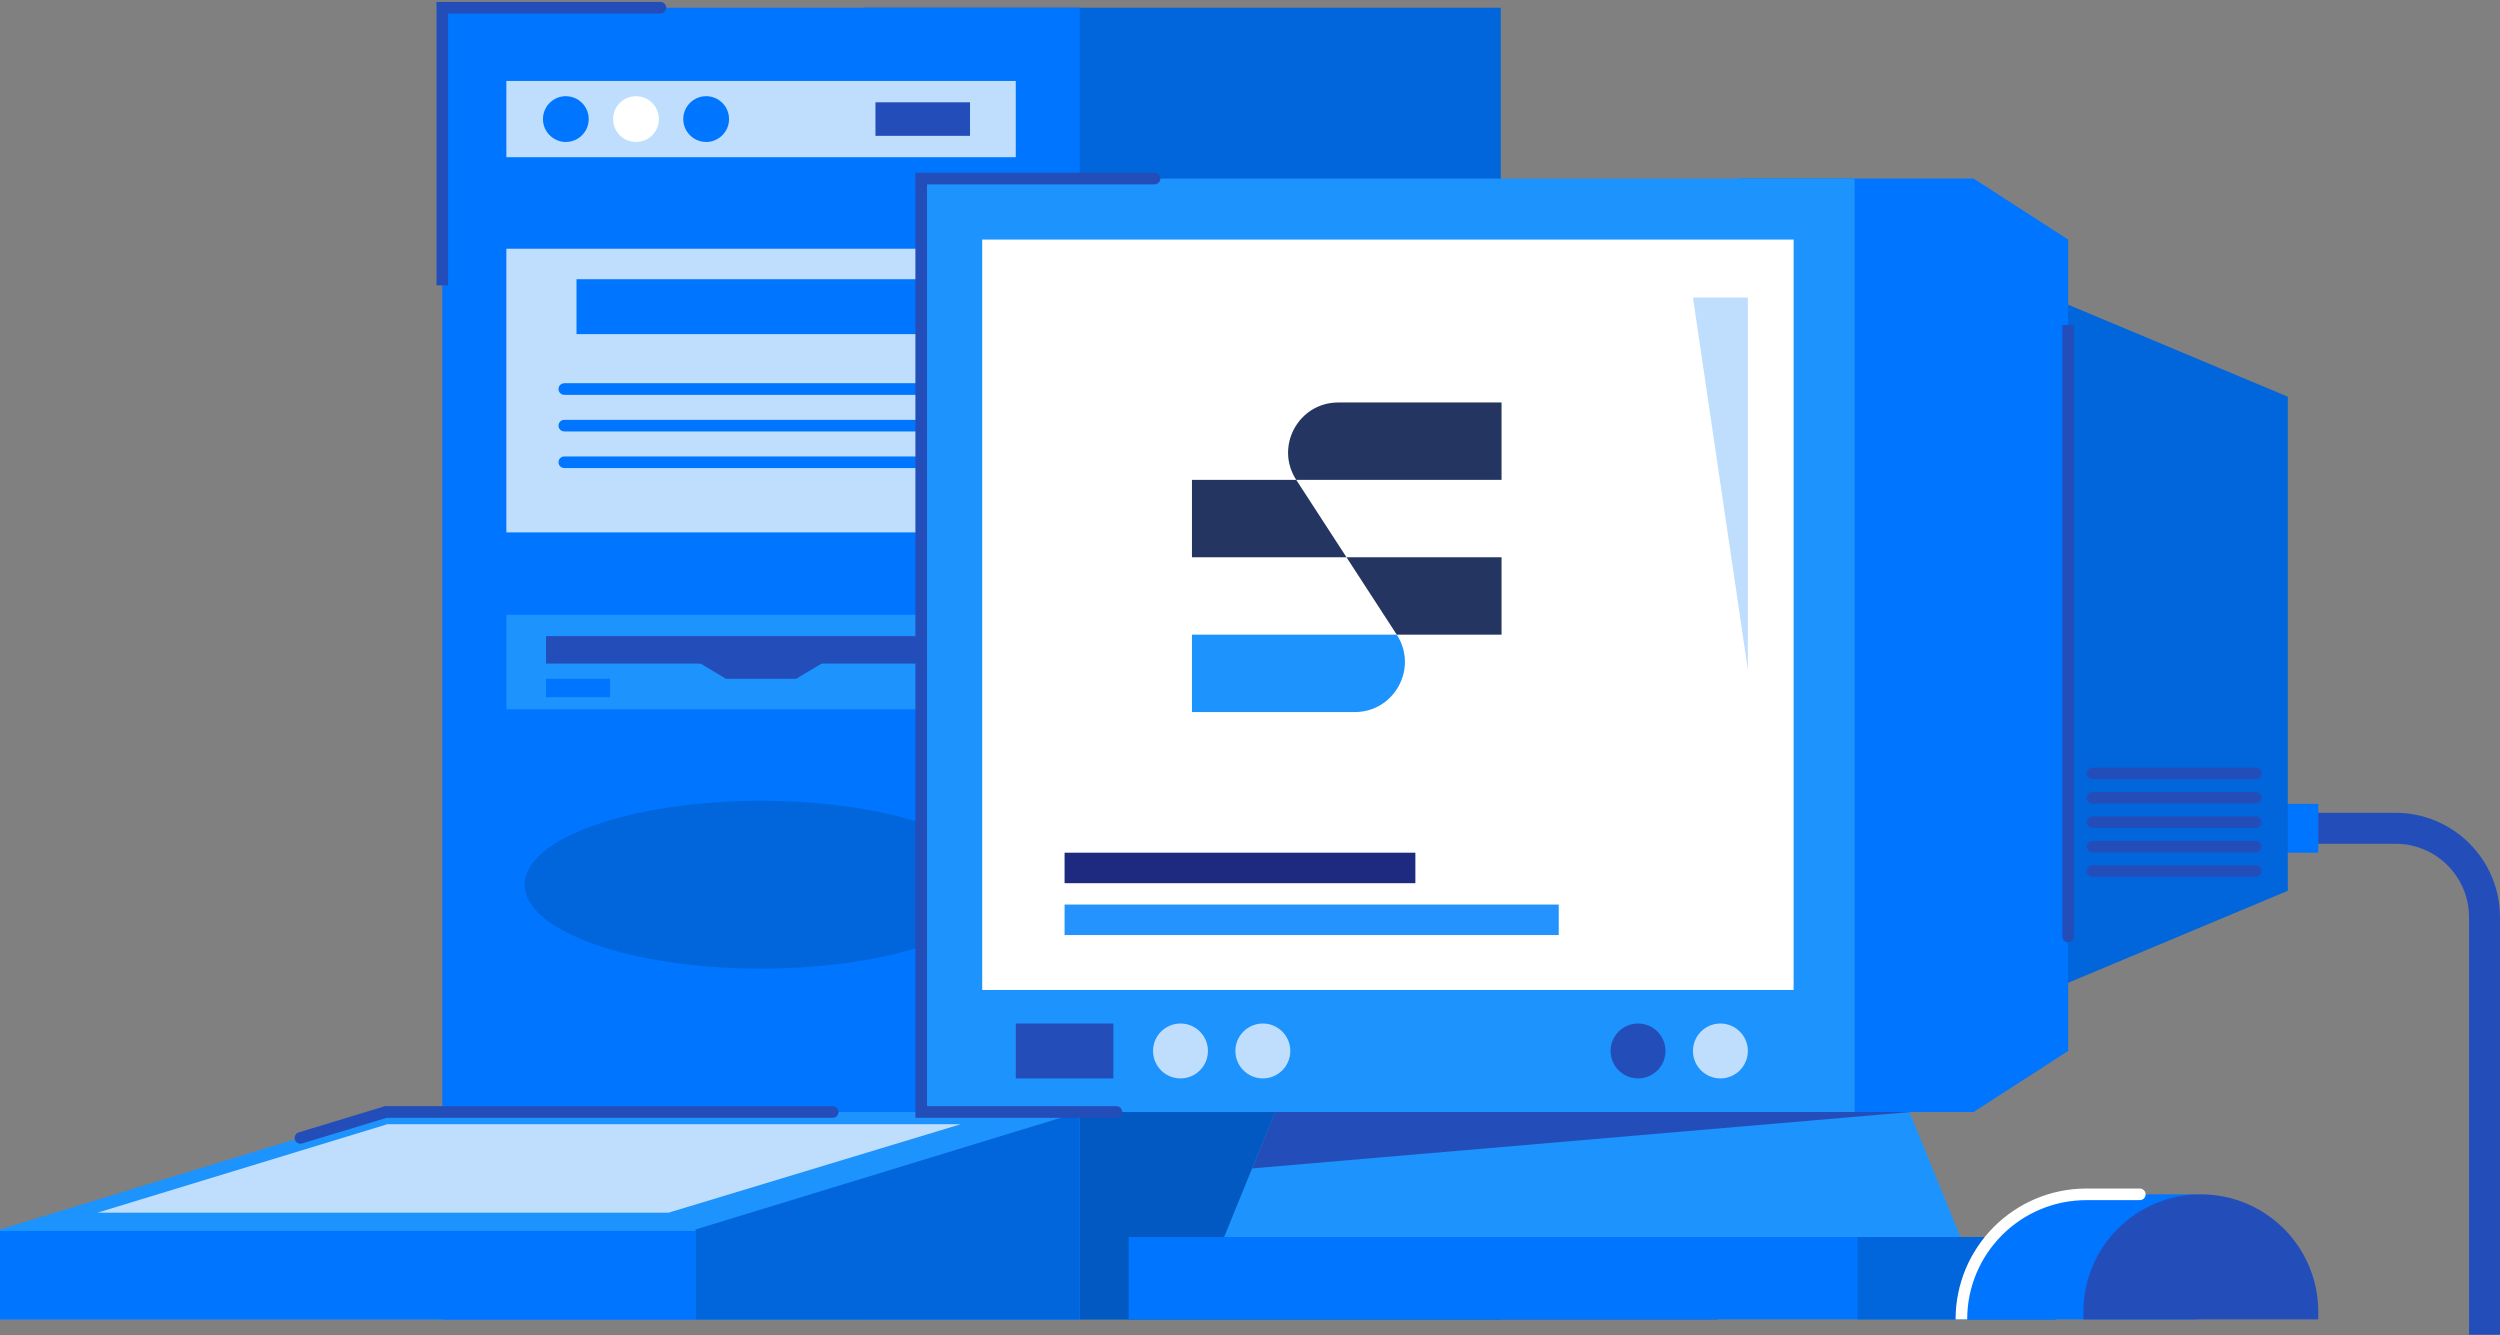 <svg width="646" height="345" viewBox="0 0 646 345" fill="none" xmlns="http://www.w3.org/2000/svg">
<rect x="0" y="0" width="646" height="345" fill="#808080" stroke="none"/>
<path d="M595.102 214.03H619C631.703 214.03 642 224.327 642 237.03V344.873" stroke="#234EBA" stroke-width="8"/>
<rect x="586.431" y="207.724" width="12.611" height="12.611" fill="#0075FF"/>
<rect x="223.064" y="2" width="164.737" height="338.932" fill="#0165DC"/>
<rect x="279.027" y="287.333" width="164.737" height="53.599" fill="#0259C1"/>
<rect x="114.291" y="2" width="164.737" height="338.932" fill="#0075FF"/>
<path d="M335.921 271.569H486.975L510.763 329.897H312.133L335.921 271.569Z" fill="#1D93FE"/>
<path d="M528.104 76.092L591.161 102.507V230.178L528.104 256.593V76.092Z" fill="#0165DC"/>
<rect x="130.844" y="158.854" width="131.632" height="24.435" fill="#1D93FE"/>
<path d="M540.715 198.341C539.886 198.341 539.215 199.013 539.215 199.841C539.215 200.67 539.886 201.341 540.715 201.341V198.341ZM582.884 201.341C583.713 201.341 584.384 200.67 584.384 199.841C584.384 199.013 583.713 198.341 582.884 198.341V201.341ZM540.715 201.341H582.884V198.341H540.715V201.341Z" fill="#234EBA"/>
<path d="M540.715 204.647C539.886 204.647 539.215 205.319 539.215 206.147C539.215 206.976 539.886 207.647 540.715 207.647V204.647ZM582.884 207.647C583.713 207.647 584.384 206.976 584.384 206.147C584.384 205.319 583.713 204.647 582.884 204.647V207.647ZM540.715 207.647H582.884V204.647H540.715V207.647Z" fill="#234EBA"/>
<ellipse cx="196.659" cy="228.611" rx="61.087" ry="21.676" fill="#0165DC"/>
<path d="M540.715 210.953C539.886 210.953 539.215 211.625 539.215 212.453C539.215 213.282 539.886 213.953 540.715 213.953V210.953ZM582.884 213.953C583.713 213.953 584.384 213.282 584.384 212.453C584.384 211.625 583.713 210.953 582.884 210.953V213.953ZM540.715 213.953H582.884V210.953H540.715V213.953Z" fill="#234EBA"/>
<rect x="130.844" y="64.269" width="131.632" height="73.304" fill="#BFDEFD"/>
<rect x="148.973" y="72.151" width="95.374" height="14.188" fill="#0075FF"/>
<path d="M145.819 99.027C144.991 99.027 144.319 99.698 144.319 100.527C144.319 101.355 144.991 102.027 145.819 102.027V99.027ZM246.711 102.027C247.539 102.027 248.211 101.355 248.211 100.527C248.211 99.698 247.539 99.027 246.711 99.027V102.027ZM145.819 102.027H246.711V99.027H145.819V102.027Z" fill="#0075FF"/>
<path d="M145.819 108.486C144.991 108.486 144.319 109.157 144.319 109.986C144.319 110.814 144.991 111.486 145.819 111.486V108.486ZM246.711 111.486C247.539 111.486 248.211 110.814 248.211 109.986C248.211 109.157 247.539 108.486 246.711 108.486V111.486ZM145.819 111.486H246.711V108.486H145.819V111.486Z" fill="#0075FF"/>
<path d="M145.819 117.943C144.991 117.943 144.319 118.615 144.319 119.443C144.319 120.272 144.991 120.943 145.819 120.943V117.943ZM246.711 120.943C247.539 120.943 248.211 120.272 248.211 119.443C248.211 118.615 247.539 117.943 246.711 117.943V120.943ZM145.819 120.943H246.711V117.943H145.819V120.943Z" fill="#0075FF"/>
<path d="M540.715 217.259C539.886 217.259 539.215 217.93 539.215 218.759C539.215 219.587 539.886 220.259 540.715 220.259V217.259ZM582.884 220.259C583.713 220.259 584.384 219.587 584.384 218.759C584.384 217.93 583.713 217.259 582.884 217.259V220.259ZM540.715 220.259H582.884V217.259H540.715V220.259Z" fill="#234EBA"/>
<path d="M540.715 223.565C539.886 223.565 539.215 224.236 539.215 225.065C539.215 225.893 539.886 226.565 540.715 226.565V223.565ZM582.884 226.565C583.713 226.565 584.384 225.893 584.384 225.065C584.384 224.236 583.713 223.565 582.884 223.565V226.565ZM540.715 226.565H582.884V223.565H540.715V226.565Z" fill="#234EBA"/>
<path d="M449.282 46.14H509.975L534.409 61.904V271.569L509.975 287.333H449.282V46.14Z" fill="#0075FF"/>
<rect x="141.09" y="164.372" width="111.138" height="7.094" fill="#234EBA"/>
<path d="M179.713 170.678H213.606L205.724 175.407H187.595L179.713 170.678Z" fill="#234EBA"/>
<path d="M238.041 46.14H479.234V287.333H238.041V46.14Z" fill="#1D93FE"/>
<path d="M253.805 61.904H463.47V255.805H253.805V61.904Z" fill="white"/>
<path d="M323.562 301.915L329.473 287.333H493.816L323.562 301.915Z" fill="#234EBA"/>
<rect x="262.476" y="264.475" width="25.223" height="14.188" fill="#234EBA"/>
<circle cx="305.038" cy="271.569" r="7.094" fill="#BFDEFD"/>
<circle cx="423.271" cy="271.569" r="7.094" fill="#234EBA"/>
<circle cx="326.32" cy="271.569" r="7.094" fill="#BFDEFD"/>
<circle cx="444.553" cy="271.569" r="7.094" fill="#BFDEFD"/>
<rect x="291.639" y="319.65" width="239.617" height="21.282" fill="#0075FF"/>
<rect x="480.022" y="319.65" width="51.234" height="21.282" fill="#0165DC"/>
<rect x="130.844" y="20.918" width="131.632" height="19.705" fill="#BFDEFD"/>
<rect x="141.09" y="175.407" width="16.552" height="4.729" fill="#0075FF"/>
<rect x="114.291" y="296.792" width="164.737" height="44.14" fill="#0165DC"/>
<path d="M0 317.706L99.315 287.333H279.028V340.932H99.315H0V317.706Z" fill="#1D93FE"/>
<path d="M100.13 290.486L25.223 313.345H172.786L248.287 290.486H100.13Z" fill="#BFDEFD"/>
<rect y="318.073" width="179.713" height="22.858" fill="#0075FF"/>
<path d="M179.713 317.706L279.028 287.333V340.932H179.713V317.706Z" fill="#0165DC"/>
<path d="M532.909 242.011C532.909 242.839 533.581 243.511 534.409 243.511C535.238 243.511 535.909 242.839 535.909 242.011H532.909ZM532.909 83.974V242.011H535.909V83.974H532.909Z" fill="#234EBA"/>
<path d="M77.203 292.598C76.41 292.839 75.963 293.676 76.203 294.469C76.444 295.262 77.282 295.709 78.074 295.469L77.203 292.598ZM99.709 287.333V285.833H99.486L99.273 285.898L99.709 287.333ZM215.182 288.833C216.01 288.833 216.682 288.162 216.682 287.333C216.682 286.505 216.01 285.833 215.182 285.833V288.833ZM78.074 295.469L100.144 288.769L99.273 285.898L77.203 292.598L78.074 295.469ZM99.709 288.833H215.182V285.833H99.709V288.833Z" fill="#234EBA"/>
<path d="M114.291 2V0.5H112.791V2H114.291ZM170.648 3.5C171.477 3.5 172.148 2.828 172.148 2C172.148 1.172 171.477 0.5 170.648 0.5V3.5ZM115.791 73.727V2H112.791V73.727H115.791ZM114.291 3.5H170.648V0.5H114.291V3.5Z" fill="#234EBA"/>
<path d="M567.514 308.615H539.138C521.29 308.615 506.821 323.084 506.821 340.932H567.514V308.615Z" fill="#0075FF"/>
<path d="M552.932 307.115C553.76 307.115 554.432 307.787 554.432 308.615C554.432 309.444 553.76 310.115 552.932 310.115V307.115ZM552.932 310.115H539.138V307.115H552.932V310.115ZM505.321 340.932C505.321 322.256 520.461 307.115 539.138 307.115V310.115C522.118 310.115 508.321 323.913 508.321 340.932H505.321Z" fill="white"/>
<path d="M599.042 338.962C599.042 322.202 585.456 308.615 568.696 308.615C551.936 308.615 538.35 322.202 538.35 338.962V340.932H599.042V338.962Z" fill="#234EBA"/>
<path d="M238.041 287.333H236.541V288.833H238.041V287.333ZM238.041 46.14V44.64H236.541V46.14H238.041ZM298.339 47.64C299.168 47.64 299.839 46.968 299.839 46.14C299.839 45.312 299.168 44.64 298.339 44.64V47.64ZM288.487 288.833C289.315 288.833 289.987 288.162 289.987 287.333C289.987 286.505 289.315 285.833 288.487 285.833V288.833ZM239.541 287.333V46.14H236.541V287.333H239.541ZM238.041 47.64H298.339V44.64H238.041V47.64ZM288.487 285.833H238.041V288.833H288.487V285.833Z" fill="#234EBA"/>
<circle cx="146.213" cy="30.77" r="5.912" fill="#0075FF"/>
<circle cx="164.342" cy="30.77" r="5.912" fill="white"/>
<circle cx="182.471" cy="30.77" r="5.912" fill="#0075FF"/>
<rect x="226.218" y="26.435" width="24.435" height="8.67" fill="#234EBA"/>
<path d="M451.646 76.881H437.459L451.646 173.043V76.881Z" fill="#BFDEFD"/>
<rect x="275.087" y="220.335" width="90.645" height="7.882" fill="#1D2A80"/>
<rect x="275.087" y="233.735" width="127.691" height="7.882" fill="#2593FE"/>
<path d="M360.924 164H308V184H350.065C360.336 184 366.518 172.614 360.924 164Z" fill="#1D93FE"/>
<path d="M360.925 164L347.937 144H388V164H360.925Z" fill="#243561"/>
<path d="M334.948 124H308V144H347.936L334.948 124Z" fill="#243561"/>
<path d="M334.948 124C329.354 115.386 335.536 104 345.807 104H388V124H334.948Z" fill="#243561"/>
</svg>

